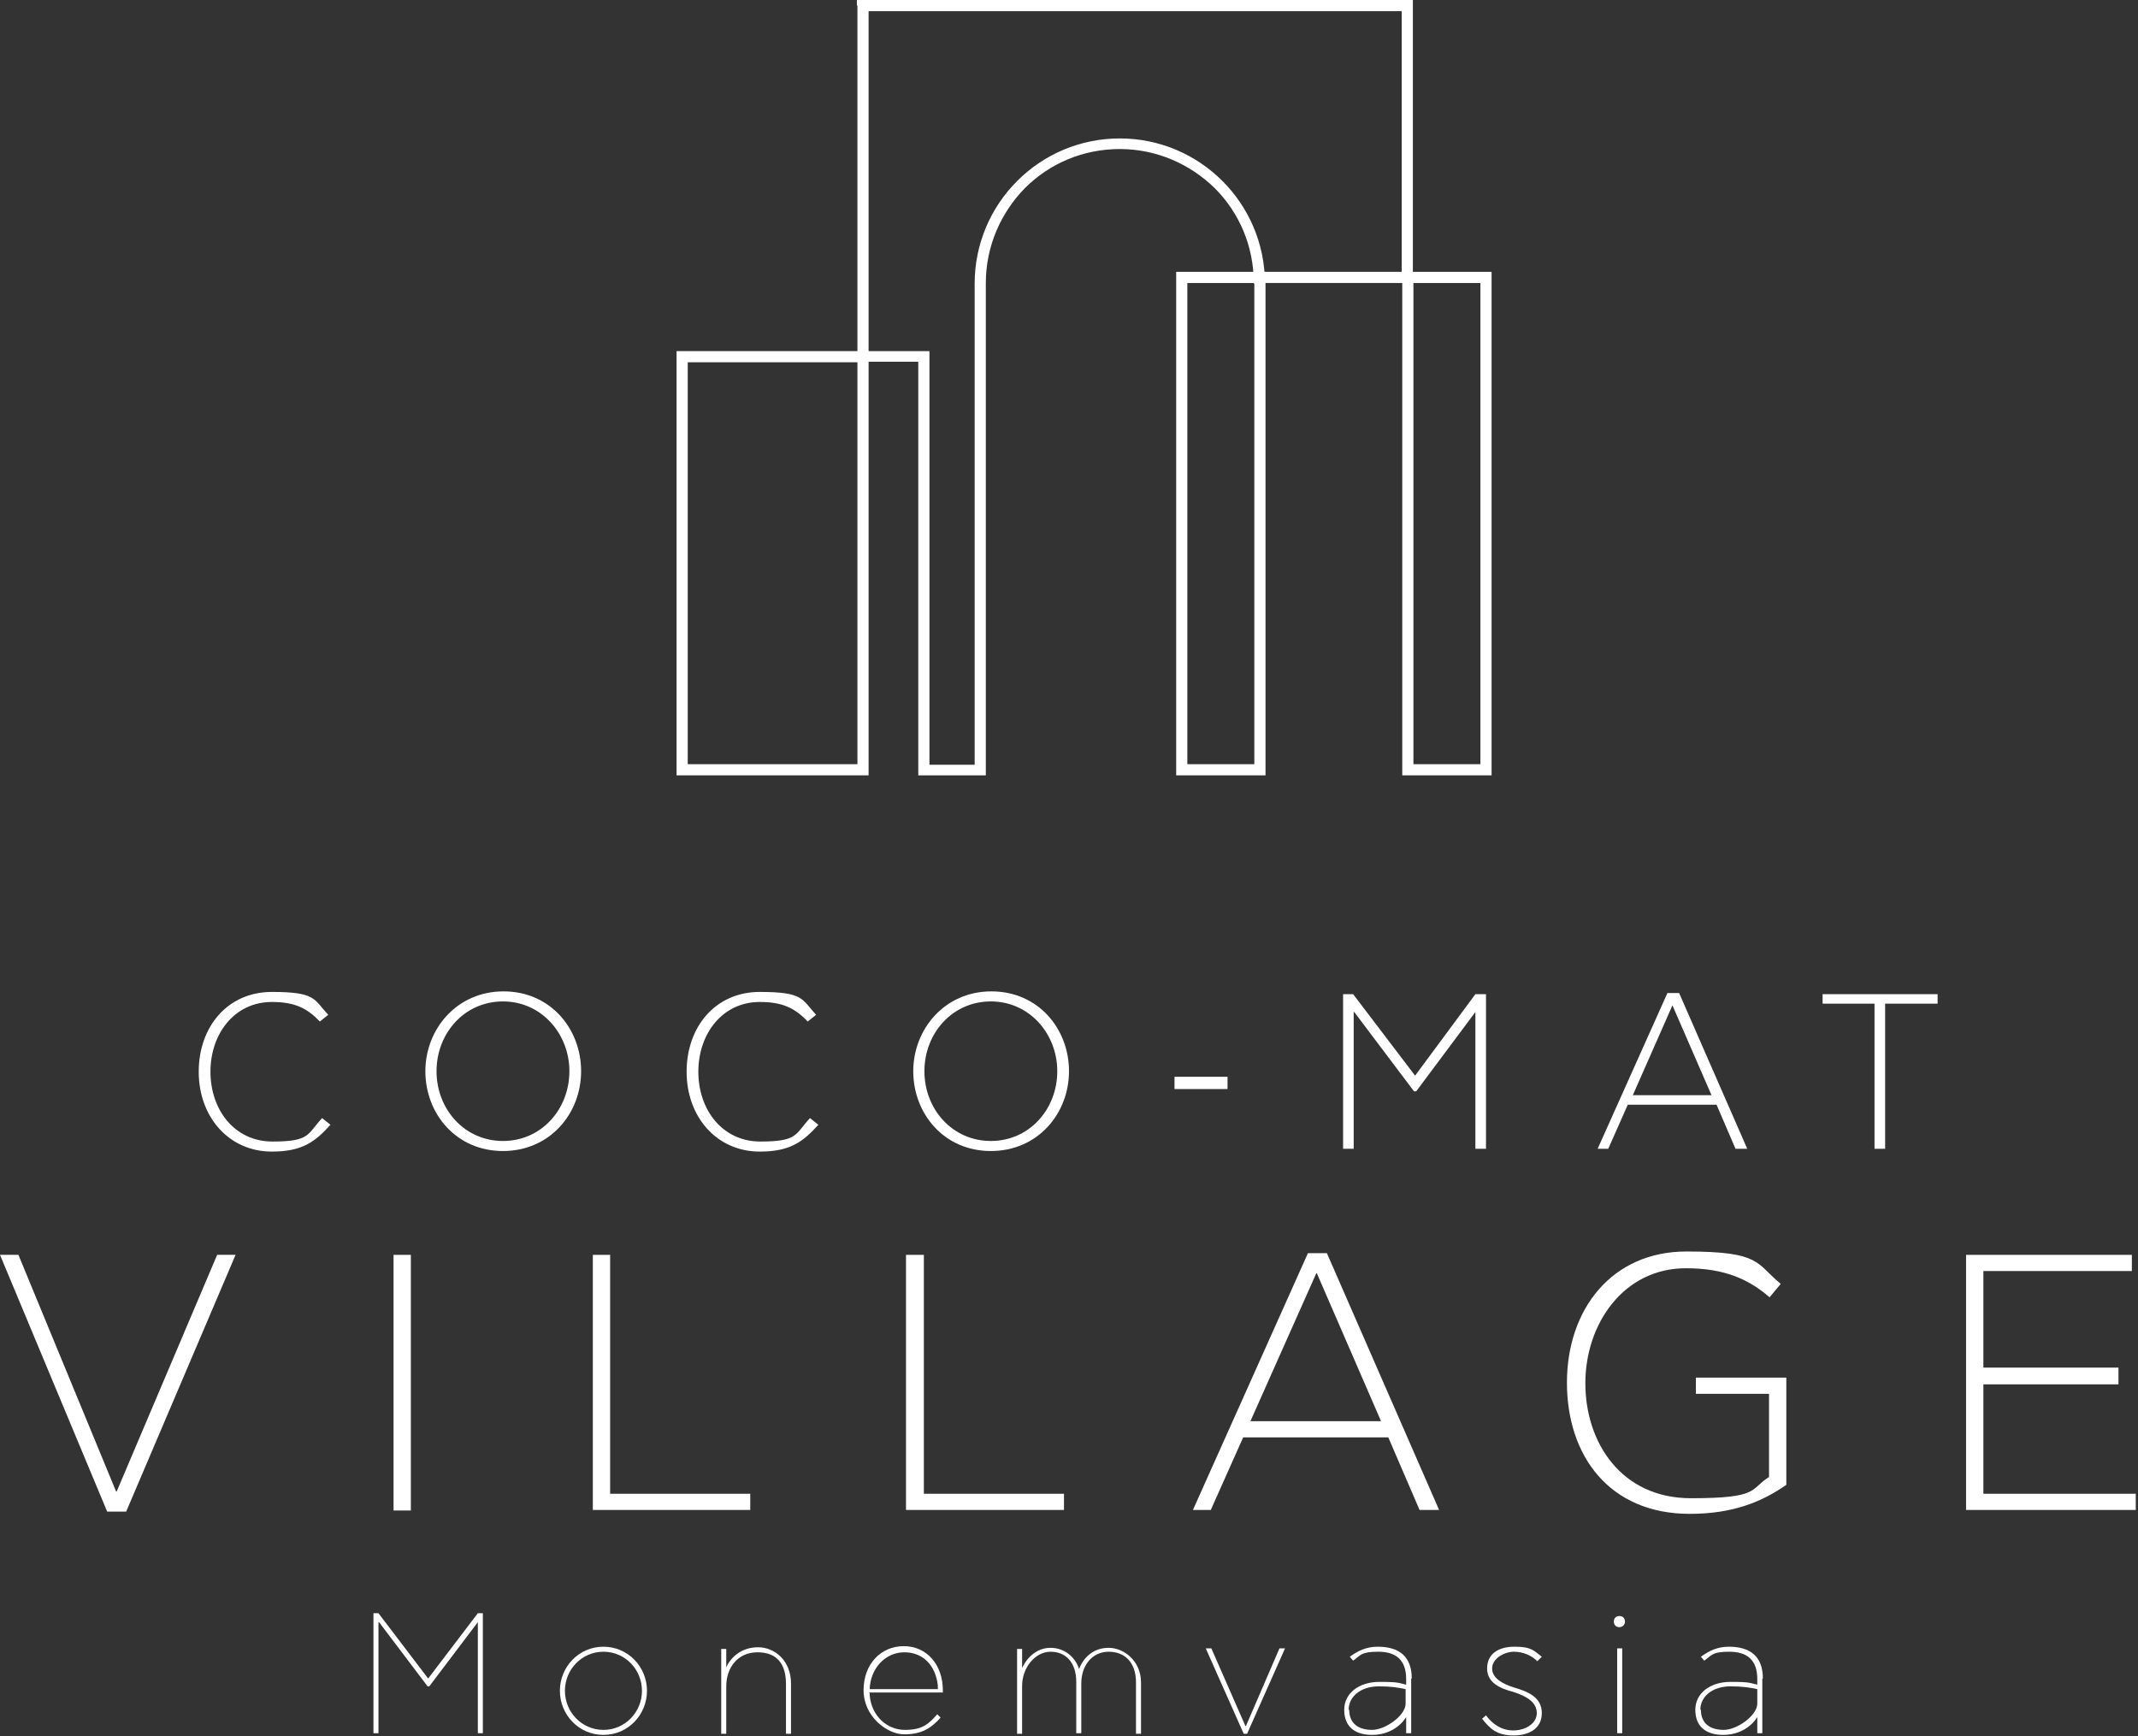 <?xml version="1.0" encoding="UTF-8" standalone="no"?>
<!DOCTYPE svg PUBLIC "-//W3C//DTD SVG 1.1//EN" "http://www.w3.org/Graphics/SVG/1.1/DTD/svg11.dtd">
<svg width="100%" height="100%" viewBox="0 0 383 311" version="1.1" xmlns="http://www.w3.org/2000/svg" xmlns:xlink="http://www.w3.org/1999/xlink" xml:space="preserve" xmlns:serif="http://www.serif.com/" style="fill-rule:evenodd;clip-rule:evenodd;stroke-linejoin:round;stroke-miterlimit:2;">
    <rect x="0" y="0" width="383" height="311" fill="#333333" stroke="none"/>
    <g transform="matrix(1,0,0,1,-408.1,-268.8)">
        <path d="M485,570.9L484.7,570.9L476,559.4L475.9,559.4L475.9,579.3L475,579.3L475,557.8L475.9,557.8L484.8,569.5L493.7,557.8L494.6,557.8L494.6,579.3L493.7,579.3L493.7,559.4L485,570.9Z" style="fill:rgb(255, 255, 255);fill-rule:nonzero;"/>
        <path d="M508.4,571.7C508.4,567.4 511.8,563.8 516.2,563.8C520.6,563.8 524,567.4 524,571.7C524,576 520.6,579.6 516.2,579.6C511.8,579.6 508.4,576 508.4,571.7ZM523.1,571.7C523.1,567.9 520.1,564.7 516.2,564.7C512.3,564.7 509.3,567.9 509.3,571.7C509.3,575.5 512.3,578.7 516.2,578.7C520.1,578.7 523.1,575.5 523.1,571.7Z" style="fill:rgb(255, 255, 255);fill-rule:nonzero;"/>
        <path d="M538.2,567.5C539,565.7 540.9,563.9 543.9,563.9C546.9,563.9 549.8,566.3 549.8,570.4L549.8,579.4L548.9,579.4L548.9,570.5C548.9,566.9 547.3,564.8 543.8,564.8C540.3,564.8 538.2,567.5 538.2,570.9L538.2,579.4L537.3,579.4L537.3,564.2L538.2,564.2L538.2,567.6L538.2,567.5Z" style="fill:rgb(255, 255, 255);fill-rule:nonzero;"/>
        <path d="M563.9,572.1L563.9,572.5C564.2,576.2 567,578.7 570.2,578.7C573.4,578.7 574.5,577.6 576,575.9L576.6,576.5C574.9,578.4 573.2,579.5 570.1,579.5C567,579.5 562.8,576.3 562.8,571.6C562.8,566.9 565.9,563.7 570,563.7C574.1,563.7 577,567 577,571.6L577,572L563.7,572L563.9,572.1ZM576.1,571.3L576.1,570.7C575.7,567.2 573.5,564.8 570.1,564.8C566.7,564.8 564,567.7 563.9,571.4L576.2,571.4L576.1,571.3Z" style="fill:rgb(255, 255, 255);fill-rule:nonzero;"/>
        <path d="M611.6,570.2C611.6,566.6 609.6,564.7 606.7,564.7C603.8,564.7 601.8,567.1 601.8,570.4L601.8,579.3L600.9,579.3L600.9,570.1C600.9,566.7 599.1,564.7 596.3,564.7C593.5,564.7 591.2,567.6 591.2,570.8L591.2,579.4L590.3,579.4L590.3,564.2L591.2,564.2L591.2,567.6C592,565.9 593.7,564 596.3,564C598.9,564 600.8,565.8 601.4,567.8C602.2,565.7 604,564 606.7,564C609.4,564 612.5,566.3 612.5,570.2L612.5,579.4L611.6,579.4L611.6,570.2Z" style="fill:rgb(255, 255, 255);fill-rule:nonzero;"/>
        <path d="M631.2,578L631.3,578L637.3,564.1L638.3,564.1L631.5,579.4L630.9,579.4L624.1,564.1L625.1,564.1L631.2,578Z" style="fill:rgb(255, 255, 255);fill-rule:nonzero;"/>
        <path d="M660.9,569.5L660.9,579.3L660,579.3L660,576.4C659.1,577.9 657,579.6 653.9,579.6C650.8,579.6 648.9,578.1 648.9,575.1C648.9,572.1 651.6,570.1 655.2,570.1C658.8,570.1 658.6,570.3 660,570.6L660,569.6C660,566.1 658.1,564.7 655,564.7C651.9,564.7 651.9,565.3 650.5,566.3L649.9,565.6C651.4,564.5 652.9,563.8 654.9,563.8C658.7,563.8 661,565.5 661,569.5L660.9,569.5ZM649.8,575.1C649.8,577.6 651.5,578.7 653.9,578.7C656.3,578.7 659.9,576.1 659.9,574L659.9,571.4C658.5,571.1 657.2,570.9 655.1,570.9C651.9,570.9 649.7,572.7 649.7,575.1L649.8,575.1Z" style="fill:rgb(255, 255, 255);fill-rule:nonzero;"/>
        <path d="M683.5,566.4C682.5,565.4 681,564.7 679.3,564.7C677.6,564.7 675.4,565.9 675.4,567.7C675.4,569.5 677.4,570.5 679.3,571.1C682.1,571.9 684.3,573 684.3,575.7C684.3,578.4 682.1,579.7 679.2,579.7C676.3,579.7 675,578.5 673.6,576.7L674.3,576.1C675.5,577.7 677.1,578.8 679.2,578.8C681.3,578.8 683.4,577.6 683.4,575.7C683.4,573.8 681.7,572.7 679.2,571.9C676.9,571.3 674.5,570.3 674.5,567.7C674.5,565.1 676.5,563.8 679.4,563.8C682.3,563.8 682.8,564.4 684.3,565.6L683.5,566.4Z" style="fill:rgb(255, 255, 255);fill-rule:nonzero;"/>
        <path d="M699.2,559.3C699.2,559.8 698.8,560.3 698.2,560.3C697.6,560.3 697.2,559.9 697.2,559.3C697.2,558.7 697.6,558.3 698.2,558.3C698.8,558.3 699.2,558.7 699.2,559.3ZM697.8,564.1L698.7,564.1L698.7,579.3L697.8,579.3L697.8,564.1Z" style="fill:rgb(255, 255, 255);fill-rule:nonzero;"/>
        <path d="M723.8,569.5L723.8,579.3L722.9,579.3L722.9,576.4C722,577.9 719.9,579.6 716.8,579.6C713.7,579.6 711.8,578.1 711.8,575.1C711.8,572.1 714.5,570.1 718.1,570.1C721.7,570.1 721.5,570.3 722.9,570.6L722.9,569.6C722.9,566.1 721,564.7 717.9,564.7C714.8,564.7 714.8,565.3 713.4,566.3L712.8,565.6C714.3,564.5 715.8,563.8 717.8,563.8C721.6,563.8 723.9,565.5 723.9,569.5L723.8,569.5ZM712.8,575.1C712.8,577.6 714.5,578.7 716.9,578.7C719.3,578.7 722.9,576.1 722.9,574L722.9,571.4C721.5,571.1 720.2,570.9 718.1,570.9C714.9,570.9 712.7,572.7 712.7,575.1L712.8,575.1Z" style="fill:rgb(255, 255, 255);fill-rule:nonzero;"/>
        <path d="M466.9,450.6L465.4,451.8C463.1,449.4 460.9,448.3 456.8,448.3C450.1,448.3 445.8,454 445.8,460.8C445.8,467.6 450.1,473.3 456.9,473.3C463.7,473.3 463.1,472 465.8,469.1L467.3,470.3C464.5,473.4 462.2,475.1 456.8,475.1C449.1,475.1 443.7,468.9 443.7,460.8C443.7,452.7 448.9,446.5 456.8,446.5C464.7,446.5 464.3,447.8 466.9,450.6Z" style="fill:rgb(255, 255, 255);fill-rule:nonzero;"/>
        <path d="M484.3,460.7C484.3,453.2 489.9,446.4 498.3,446.4C506.7,446.4 512.2,453.1 512.2,460.7C512.2,468.3 506.6,475 498.2,475C489.8,475 484.3,468.3 484.3,460.7ZM510.1,460.7C510.1,454 505.1,448.2 498.2,448.2C491.3,448.2 486.3,453.9 486.3,460.7C486.3,467.5 491.3,473.2 498.2,473.2C505.1,473.2 510.1,467.5 510.1,460.7Z" style="fill:rgb(255, 255, 255);fill-rule:nonzero;"/>
        <path d="M554.3,450.6L552.8,451.8C550.5,449.4 548.3,448.3 544.2,448.3C537.5,448.3 533.2,454 533.2,460.8C533.2,467.6 537.5,473.3 544.3,473.3C551.1,473.3 550.5,472 553.2,469.1L554.7,470.3C551.9,473.4 549.6,475.1 544.2,475.1C536.5,475.1 531.1,468.9 531.1,460.8C531.1,452.7 536.3,446.5 544.2,446.5C552.1,446.5 551.7,447.8 554.3,450.6Z" style="fill:rgb(255, 255, 255);fill-rule:nonzero;"/>
        <path d="M571.7,460.7C571.7,453.2 577.3,446.4 585.7,446.4C594.1,446.4 599.6,453.1 599.6,460.7C599.6,468.3 594,475 585.6,475C577.2,475 571.7,468.3 571.7,460.7ZM597.5,460.7C597.5,454 592.5,448.2 585.6,448.2C578.7,448.2 573.7,453.9 573.7,460.7C573.7,467.5 578.7,473.2 585.6,473.2C592.5,473.2 597.5,467.5 597.5,460.7Z" style="fill:rgb(255, 255, 255);fill-rule:nonzero;"/>
        <rect x="618.5" y="461.7" width="9.5" height="2.2" style="fill:rgb(255, 255, 255);"/>
        <path d="M661.8,464.3L661.4,464.3L650.7,450.1L650.6,450.1L650.6,474.6L648.7,474.6L648.7,446.9L650.5,446.9L661.6,461.5L672.4,446.9L674.3,446.9L674.3,474.6L672.4,474.6L672.4,450.1L661.8,464.3Z" style="fill:rgb(255, 255, 255);fill-rule:nonzero;"/>
        <path d="M699.7,466.7L696.2,474.6L694.3,474.6L706.8,446.7L708.9,446.7L721.1,474.6L719,474.6L715.6,466.7L699.7,466.7ZM700.5,465L714.7,465L707.7,448.9L700.6,465L700.5,465Z" style="fill:rgb(255, 255, 255);fill-rule:nonzero;"/>
        <path d="M745.8,448.6L745.8,474.6L743.9,474.6L743.9,448.6L734.6,448.6L734.6,446.9L755.2,446.9L755.2,448.6L745.8,448.6Z" style="fill:rgb(255, 255, 255);fill-rule:nonzero;"/>
        <path d="M429,536L447,493.6L450.3,493.6L430.7,539.6L427.3,539.6L408.1,493.6L411.4,493.6L428.9,536L429,536Z" style="fill:rgb(255, 255, 255);fill-rule:nonzero;"/>
        <rect x="478.6" y="493.6" width="3.1" height="45.8" style="fill:rgb(255, 255, 255);"/>
        <path d="M514.3,493.6L517.4,493.6L517.4,536.4L542.5,536.4L542.5,539.3L514.3,539.3L514.3,493.6Z" style="fill:rgb(255, 255, 255);fill-rule:nonzero;"/>
        <path d="M570.4,493.6L573.6,493.6L573.6,536.4L598.7,536.4L598.7,539.3L570.4,539.3L570.4,493.6Z" style="fill:rgb(255, 255, 255);fill-rule:nonzero;"/>
        <path d="M630.8,526.3L625,539.3L621.8,539.3L642.4,493.3L645.8,493.3L665.9,539.3L662.4,539.3L656.8,526.3L630.8,526.3ZM632.1,523.4L655.5,523.4L644,496.9L643.9,496.9L632.1,523.4Z" style="fill:rgb(255, 255, 255);fill-rule:nonzero;"/>
        <path d="M728.1,534.8C723.8,537.8 718.6,540 710.8,540C696.4,540 688.8,529.6 688.8,516.5C688.8,503.4 696.8,493 710.2,493C723.6,493 722.6,495.1 727.1,498.8L725.1,501.2C721.4,498 717.1,496 710.1,496C699,496 692.1,505.9 692.1,516.6C692.1,527.3 698.6,537.2 711,537.2C723.4,537.2 721.5,535.6 725,533.4L725,518.5L711.9,518.5L711.9,515.6L728.1,515.6L728.1,535L728.1,534.8Z" style="fill:rgb(255, 255, 255);fill-rule:nonzero;"/>
        <path d="M760.3,493.6L790,493.6L790,496.5L763.4,496.5L763.4,513.8L787.6,513.8L787.6,516.8L763.4,516.8L763.4,536.4L790.7,536.4L790.7,539.3L760.3,539.3L760.3,493.6Z" style="fill:rgb(255, 255, 255);fill-rule:nonzero;"/>
        <path d="M633.8,406.7L633.8,405.7L620.8,405.7L620.8,319.5L632.8,319.5L632.8,406.7L633.8,406.7L633.8,405.7L633.8,406.7L634.8,406.7L634.8,317.5L618.8,317.5L618.8,407.7L634.8,407.7L634.8,406.7L633.8,406.7Z" style="fill:rgb(255, 255, 255);fill-rule:nonzero;"/>
        <path d="M562.7,406.7L562.7,405.7L531.3,405.7L531.3,333.7L561.7,333.7L561.7,406.7L562.7,406.7L562.7,405.7L562.7,406.7L563.7,406.7L563.7,331.7L529.3,331.7L529.3,407.7L563.7,407.7L563.7,406.7L562.7,406.7Z" style="fill:rgb(255, 255, 255);fill-rule:nonzero;"/>
        <path d="M674.3,406.7L674.3,405.7L661.3,405.7L661.3,319.5L673.3,319.5L673.3,406.7L674.3,406.7L674.3,405.7L674.3,406.7L675.3,406.7L675.3,317.5L659.3,317.5L659.3,407.7L675.3,407.7L675.3,406.7L674.3,406.7Z" style="fill:rgb(255, 255, 255);fill-rule:nonzero;"/>
        <path d="M562.7,269.7L561.7,269.7L561.7,333.6L572.6,333.6L572.6,407.7L584.7,407.7L584.7,319.5C584.7,312.9 587.4,306.9 591.7,302.5C596.1,298.1 602.1,295.5 608.7,295.5C615.3,295.5 621.3,298.2 625.7,302.5C630.1,306.9 632.7,312.9 632.7,319.5L661.2,319.5L661.2,268.8L561.6,268.8L561.6,269.8L562.6,269.8L562.6,270.8L659.2,270.8L659.2,317.5L632.7,317.5L632.7,319.6L634.7,319.6C634.7,305.2 623,293.6 608.7,293.6C594.3,293.6 582.7,305.3 582.7,319.6L582.7,405.8L574.6,405.8L574.6,331.7L563.7,331.7L563.7,269.8L562.7,269.8L562.7,270.8L562.7,269.7Z" style="fill:rgb(255, 255, 255);fill-rule:nonzero;"/>
    </g>
</svg>
